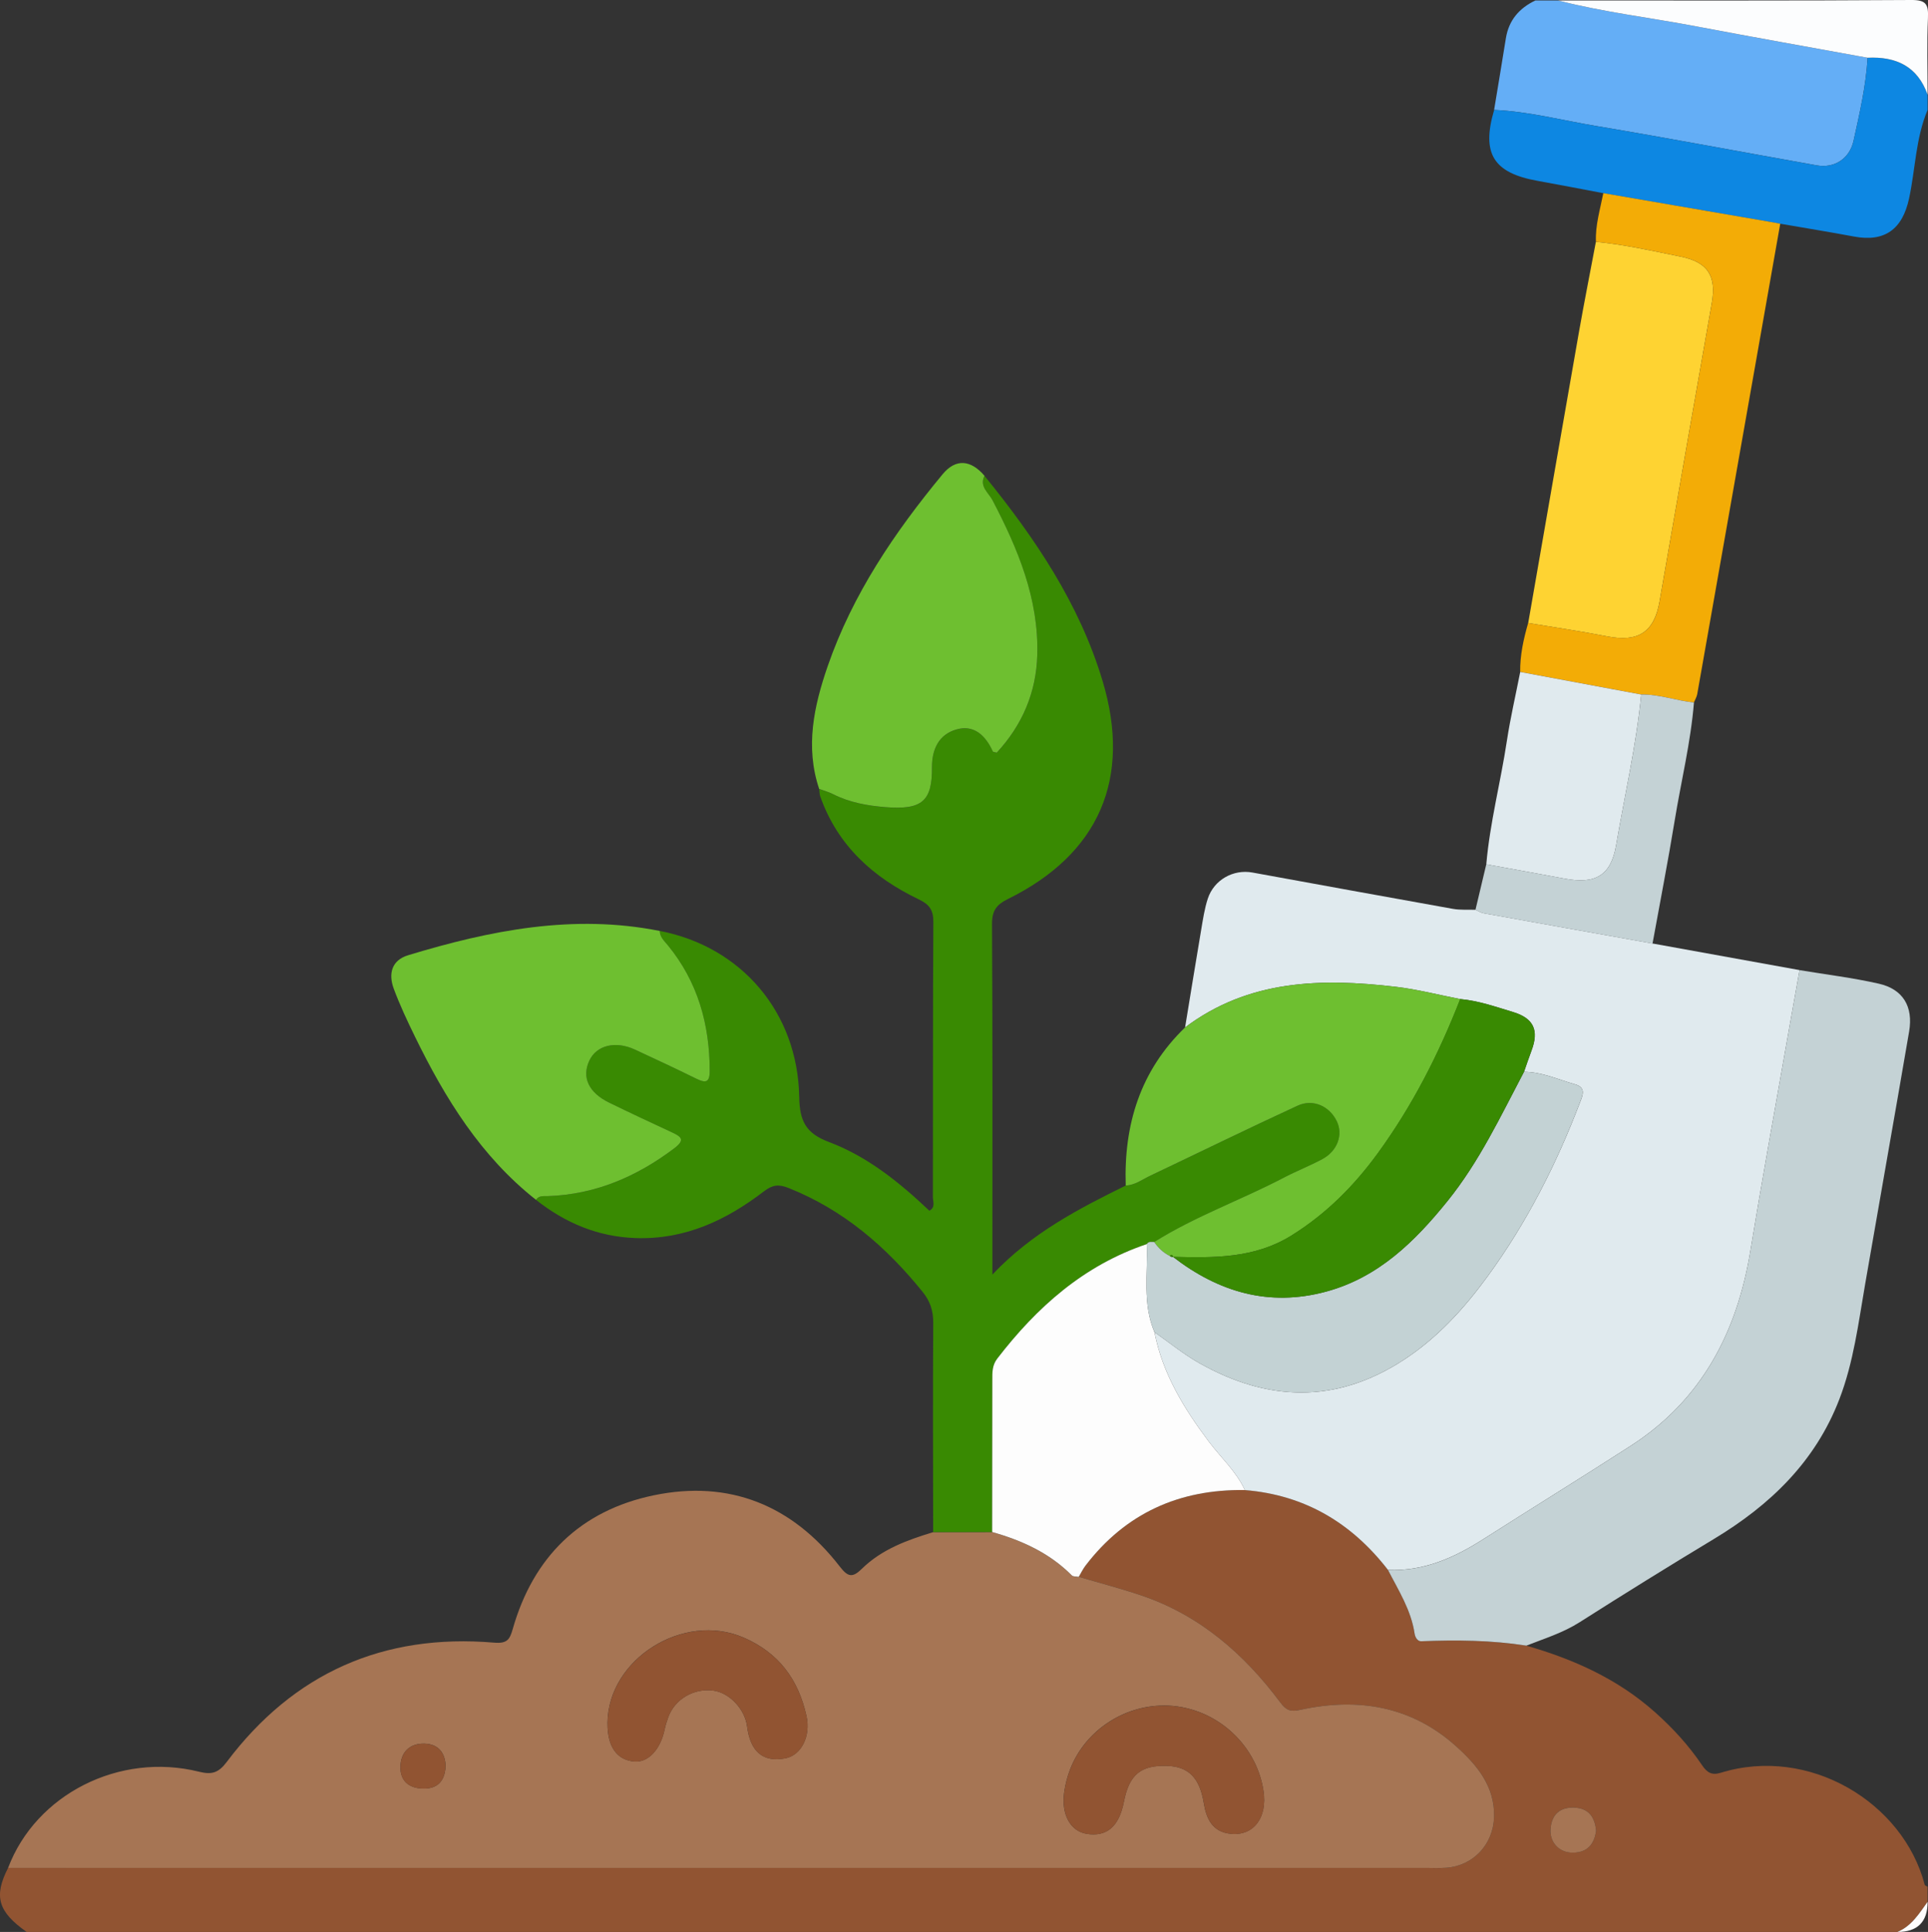 <?xml version="1.0" encoding="UTF-8"?><svg xmlns="http://www.w3.org/2000/svg" viewBox="0 0 510.99 512"><rect x="0" y="0" width="510.99" height="512" fill="#333333" stroke="none"/><defs><style>.d{fill:#f3ac06;}.e{fill:#fcfdfe;}.f{fill:#fdfdfd;}.g{fill:#fed332;}.h{fill:#64aef6;}.i{fill:#915432;}.j{fill:#a67554;}.k{fill:#c3d2d4;}.l{fill:#c4d2d5;}.m{fill:#e0eaee;}.n{fill:#0d87e2;}.o{fill:#6ebf30;}.p{fill:#398a02;}</style></defs><g id="a"/><g id="b"><g id="c"><g><path class="i" d="M404.55,436.13c12.53,3.59,24.19,8.82,34.06,17.61,4.74,4.22,8.99,8.86,12.53,14.11,1.29,1.91,2.55,2.69,4.9,1.97,23.41-7.24,48.39,7.84,54.08,29.68,.06,.22,.5,.34,.76,.51v4c-2.23,3.1-4.24,6.43-8,8H7.08c-7.61-5.36-8.8-9.43-4.94-16.97,125.22,0,250.44,0,375.66-.01,1.83,0,3.67,.1,5.49-.04,7.23-.52,12.47-6.23,12.69-13.44,.25-8.19-4.57-13.81-9.99-18.7-11.9-10.73-26.11-13.05-41.4-9.71-2.52,.55-3.66,.18-5.24-1.94-9.63-12.91-21.42-23.16-36.95-28.41-5.43-1.83-10.99-3.28-16.49-4.9,.59-.99,1.08-2.05,1.77-2.95,10.64-13.93,24.89-20.3,42.26-20.05,15.85,1.29,28.3,8.7,37.92,21.16,2.79,5.44,6.14,10.65,7.06,16.88,.15,1,.79,2.06,1.75,2.03,9.33-.37,18.63-.29,27.88,1.17Zm18.47,49.05c-.32-3.71-2.05-6.03-5.86-6.15-3.75-.12-5.91,1.87-6.21,5.6-.29,3.67,2.34,6.41,5.99,6.35,3.81-.06,5.62-2.26,6.08-5.81Z"/><path class="h" d="M395.99,29.14c1.04-6.33,2.11-12.65,3.12-18.99,.77-4.8,3.54-7.99,7.82-10.03h6c12.2,3.13,24.71,4.59,37.05,6.94,14.98,2.86,30,5.51,45,8.24-.43,7.47-2.12,14.74-3.72,22-1.06,4.82-5.15,7.34-9.71,6.53-19.54-3.47-39.05-7.17-58.62-10.46-8.96-1.5-17.8-3.84-26.94-4.24Z"/><path class="n" d="M395.99,29.14c9.14,.4,17.98,2.73,26.94,4.24,19.58,3.28,39.08,6.99,58.62,10.46,4.56,.81,8.65-1.71,9.71-6.53,1.6-7.26,3.29-14.53,3.72-22,7.54-.36,13.24,2.27,15.91,9.81v4c-3.18,7.5-3.23,15.67-4.92,23.49-1.76,8.17-6.48,11.6-14.59,10.08-6.5-1.22-13.03-2.27-19.54-3.4-1.14-.2-2.28-.41-3.43-.61-14.49-2.5-28.98-4.99-43.46-7.48-5.81-1.09-11.6-2.23-17.42-3.27-11.75-2.1-14.93-7.24-11.53-18.78Z"/><path class="e" d="M510.89,25.11c-2.67-7.54-8.36-10.17-15.91-9.81-15-2.74-30.02-5.39-45-8.24-12.34-2.36-24.86-3.81-37.05-6.94C444.12,.11,475.31,.21,506.51,0c3.97-.03,4.62,1.13,4.47,4.7-.3,6.79-.09,13.6-.09,20.41Z"/><path class="f" d="M502.89,512c3.76-1.57,5.77-4.89,8-8q0,8-8,8Z"/><path class="j" d="M285.91,417.89c5.5,1.62,11.06,3.07,16.49,4.9,15.53,5.24,27.32,15.5,36.95,28.41,1.58,2.12,2.73,2.49,5.24,1.94,15.29-3.34,29.5-1.03,41.4,9.71,5.41,4.88,10.23,10.51,9.99,18.7-.22,7.21-5.46,12.92-12.69,13.44-1.82,.13-3.66,.04-5.49,.04-125.22,0-250.44,0-375.66,.01,7.36-19.49,29.48-30.76,50.59-25.51,3.42,.85,5.18,.32,7.37-2.59,17.74-23.57,41.51-34.09,70.85-31.61,3.43,.29,4.14-.8,4.92-3.53,5.43-19.18,17.98-31.47,37.36-35.51,20.07-4.18,36.75,2.61,49.32,18.84,2.16,2.79,3.35,3.11,5.88,.62,5.25-5.16,12.01-7.61,18.9-9.7,5.21,0,10.42-.01,15.64-.02,7.91,2.23,15.21,5.56,21.12,11.5,.37,.37,1.21,.27,1.83,.38Zm-124.9,38.79c-.05,6.2,2.51,9.82,7.19,10.15,3.63,.26,6.84-3.2,7.95-8.49,.24-1.13,.59-2.25,.99-3.34,1.75-4.74,6.78-7.66,11.92-6.97,4.27,.57,8.35,4.89,8.94,9.47,.87,6.77,4.23,9.59,10.13,8.48,4.21-.79,6.8-5.82,5.62-11.2-2.13-9.67-7.34-16.78-16.69-20.81-15.91-6.86-35.91,5.64-36.06,22.7Zm147.48-4.68c-10.84,0-20.9,6.75-24.83,16.8-.78,1.99-1.33,4.11-1.62,6.22-.8,5.85,1.67,10.26,5.91,10.96,5.38,.9,8.63-1.89,9.93-8.52,1.4-7.18,4.47-9.71,11.48-9.48,5.71,.19,8.6,3.25,9.67,9.79,.68,4.11,2.21,7.73,7.19,8.22,6.02,.59,9.73-4.28,8.65-11.38-1.96-12.85-13.35-22.62-26.39-22.62Zm-190.39,16.07c-.08-3.49-1.9-5.89-5.61-5.98-3.87-.09-6.28,2.23-6.36,6.12-.08,3.75,2.24,5.7,5.95,5.79,3.83,.09,5.8-1.9,6.02-5.92Z"/><path class="m" d="M367.87,416.06c-9.63-12.46-22.07-19.87-37.92-21.16-2.31-4.98-6.41-8.64-9.63-12.94-6.58-8.78-12.21-17.96-14.34-28.92,3.94,2.75,7.68,5.83,11.84,8.18,18.1,10.22,36.18,10.86,54.05-.72,9.06-5.87,16.16-13.69,22.47-22.34,10.36-14.2,18.21-29.72,24.45-46.1,.71-1.86,1.61-3.86-1.39-4.71-4.45-1.26-8.72-3.26-13.47-3.3,.66-1.86,1.27-3.73,1.97-5.58,2.05-5.41,.63-8.61-4.92-10.28-4.58-1.38-9.13-2.99-13.96-3.42-5.7-1.11-11.36-2.58-17.11-3.26-19.71-2.31-38.97-1.91-55.82,10.77,1.42-8.63,2.81-17.27,4.27-25.89,.47-2.76,.88-5.58,1.75-8.23,1.63-4.98,6.75-7.85,11.82-6.93,17.71,3.22,35.42,6.47,53.14,9.63,1.95,.35,3.98,.18,5.98,.25,.73,.31,1.43,.77,2.19,.91,14.91,2.7,29.82,5.35,44.74,8.02,12.99,2.35,25.98,4.7,38.97,7.05-1.19,6.67-2.4,13.34-3.57,20.02-3.17,18.08-6.48,36.13-9.44,54.24-3.54,21.66-12.89,39.67-31.76,51.83-12.98,8.36-26.12,16.48-39.14,24.78-7.7,4.91-15.78,8.5-25.17,8.09Z"/><path class="p" d="M262.96,406.01c-5.21,0-10.42,.01-15.64,.02-.02-18.49-.1-36.99,.02-55.48,.02-3.2-.82-5.71-2.81-8.18-9.68-11.98-20.98-21.74-35.5-27.52-2.68-1.07-4.29-.87-6.6,.9-9.96,7.64-20.89,12.79-33.91,12.36-10.06-.34-18.7-4-26.47-10.14,.79-1.19,2.02-.94,3.16-.98,12.57-.44,23.48-5.11,33.43-12.62,2.95-2.23,2.08-3.06-.51-4.26-5.58-2.58-11.16-5.18-16.68-7.89-5.43-2.66-7.3-6.71-5.28-11.08,1.91-4.11,6.92-5.38,12.11-2.98,5.43,2.51,10.85,5.05,16.22,7.69,2.36,1.16,3.6,1.24,3.6-2.01-.01-12.36-3.15-23.63-11.09-33.32-.95-1.16-2.12-2.15-2.15-3.81,21.58,4.15,36.56,21.55,36.96,43.97,.11,6.33,1.66,9.64,7.9,11.98,10.19,3.82,18.68,10.71,26.6,18.2,1.67-.91,.93-2.41,.93-3.57,.05-24.32-.03-48.64,.12-72.96,.02-3.16-1.06-4.65-3.83-5.97-12.11-5.79-21.55-14.27-26.15-27.31-.21-.61-.18-1.3-.27-1.95,1.23,.46,2.52,.8,3.69,1.39,4.37,2.22,9.14,3.05,13.89,3.44,9.68,.78,12.37-1.61,12.32-10.5-.03-4.9,1.84-8.73,6.42-10.07,4.73-1.39,7.79,1.61,9.7,5.8,.08,.17,.53,.18,1.05,.33,6.74-7.27,10.47-15.94,10.74-25.89,.41-14.89-5.13-28.15-11.88-41.04-1.03-1.98-3.53-3.62-2.11-6.44,13.35,16.44,25.13,33.81,31.29,54.37,7.74,25.81-.91,45.83-25.08,57.75-3.04,1.5-4.25,3.09-4.23,6.63,.17,29.13,.1,58.26,.1,87.38,0,1.43,0,2.86,0,5.53,10.55-11.14,22.9-17.44,35.35-23.6,2.45-.08,4.35-1.57,6.42-2.56,13.05-6.19,26.02-12.56,39.14-18.6,4.11-1.89,8.47,.16,10.37,4.1,1.73,3.59,.21,7.91-3.81,10.06-3.36,1.8-6.94,3.2-10.32,4.97-11.3,5.91-23.4,10.2-34.25,17-.71,0-1.49-.23-1.98,.56-16.67,5.61-29.11,16.7-39.63,30.36-1.36,1.77-1.3,3.65-1.3,5.63,0,13.44-.02,26.87-.04,40.31Z"/><path class="o" d="M174.86,246.71c.04,1.66,1.2,2.65,2.15,3.81,7.94,9.69,11.08,20.97,11.09,33.32,0,3.25-1.24,3.17-3.6,2.01-5.37-2.64-10.79-5.18-16.22-7.69-5.2-2.4-10.21-1.14-12.11,2.98-2.02,4.37-.16,8.42,5.28,11.08,5.52,2.7,11.1,5.3,16.68,7.89,2.59,1.2,3.46,2.03,.51,4.26-9.95,7.5-20.86,12.18-33.43,12.62-1.14,.04-2.37-.21-3.16,.98-14.6-11.51-24.05-26.83-32.06-43.22-2.04-4.18-4.03-8.4-5.64-12.75-1.45-3.92-.57-7.52,3.83-8.85,21.78-6.61,43.81-10.99,66.68-6.43Z"/><path class="o" d="M305.91,329.15c10.85-6.81,22.95-11.1,34.25-17,3.38-1.77,6.96-3.17,10.32-4.97,4.02-2.16,5.55-6.48,3.81-10.06-1.9-3.94-6.26-5.99-10.37-4.1-13.12,6.04-26.09,12.41-39.14,18.6-2.08,.99-3.98,2.48-6.42,2.56-.53-16.13,3.84-30.42,15.73-41.89,16.85-12.68,36.12-13.08,55.82-10.77,5.75,.67,11.41,2.15,17.11,3.26-5.64,14.47-12.64,28.21-21.8,40.8-6.32,8.68-13.73,16.14-22.94,21.86-9.8,6.09-20.54,5.92-31.39,5.65l.07,.05c-.18-.51-.42-.79-.91-.28-1.72-.85-3.06-2.13-4.13-3.7Z"/><path class="o" d="M260.93,126.1c-1.42,2.83,1.07,4.47,2.11,6.44,6.75,12.89,12.3,26.14,11.88,41.04-.27,9.95-4,18.62-10.74,25.89-.52-.15-.98-.16-1.05-.33-1.91-4.19-4.97-7.19-9.7-5.8-4.58,1.34-6.45,5.18-6.42,10.07,.06,8.9-2.64,11.28-12.32,10.5-4.74-.38-9.52-1.22-13.89-3.44-1.16-.59-2.45-.93-3.69-1.39-3.75-11.15-1.38-22,2.26-32.53,6.58-19.03,17.72-35.47,30.45-50.86,3.47-4.2,7.45-3.88,11.11,.4Z"/><path class="g" d="M405.03,165.11c4.48-25.69,8.93-51.38,13.44-77.06,1.41-8.01,3-15.98,4.5-23.97,7.58,.74,14.99,2.4,22.43,3.92,7.22,1.47,9.58,5.07,8.28,12.38-4.66,26.34-9.26,52.69-13.84,79.05-1.41,8.09-5.65,10.85-13.84,9.23-6.96-1.37-13.99-2.38-20.98-3.55Z"/><path class="d" d="M405.03,165.11c7,1.17,14.03,2.18,20.98,3.55,8.2,1.61,12.44-1.14,13.84-9.23,4.58-26.36,9.18-52.71,13.84-79.05,1.3-7.32-1.06-10.91-8.28-12.38-7.44-1.52-14.86-3.18-22.43-3.92-.18-4.42,1.12-8.62,1.96-12.89,14.49,2.49,28.98,4.99,43.46,7.48,1.14,.2,2.28,.41,3.43,.61-7.33,41.56-14.65,83.12-22,124.67-.14,.77-.58,1.48-.88,2.22-4.7-.47-9.2-2.2-13.98-2.12-10.69-1.99-21.38-3.98-32.07-5.98-.05-4.45,.9-8.73,2.12-12.97Z"/><path class="m" d="M402.91,178.08c10.69,1.99,21.38,3.98,32.07,5.98-1.31,13.47-4.38,26.65-6.65,39.95-1.38,8.05-5.54,10.37-13.52,8.87-6.95-1.31-13.92-2.55-20.89-3.82,.96-11.04,3.8-21.76,5.45-32.68,.93-6.14,2.35-12.2,3.54-18.29Z"/><path class="l" d="M393.92,229.05c6.96,1.27,13.93,2.51,20.89,3.82,7.98,1.51,12.15-.82,13.52-8.87,2.27-13.31,5.35-26.48,6.65-39.95,4.78-.08,9.28,1.65,13.98,2.12-.85,10.56-3.4,20.84-5.1,31.25-1.78,10.91-3.91,21.76-5.88,32.64-14.91-2.67-29.83-5.32-44.74-8.02-.76-.14-1.46-.6-2.19-.91,.96-4.03,1.92-8.05,2.87-12.08Z"/><path class="l" d="M367.87,416.06c9.39,.42,17.47-3.17,25.17-8.09,13.02-8.31,26.16-16.42,39.14-24.78,18.87-12.16,28.22-30.16,31.76-51.83,2.96-18.11,6.27-36.17,9.44-54.24,1.17-6.68,2.38-13.35,3.57-20.02,7.01,1.17,14.08,2.02,21,3.59,6.4,1.45,9.17,6.05,8.04,12.67-3.82,22.34-7.8,44.64-11.66,66.97-1.78,10.28-3.05,20.65-6.83,30.48-6.38,16.6-18.38,28.09-33.29,37.07-11.95,7.2-23.79,14.56-35.57,22.05-4.42,2.81-9.31,4.31-14.09,6.19-9.25-1.45-18.55-1.53-27.88-1.16-.96,.04-1.6-1.03-1.75-2.03-.92-6.23-4.27-11.44-7.06-16.88Z"/><path class="f" d="M262.96,406.01c.01-13.44,.03-26.87,.04-40.31,0-1.98-.06-3.85,1.3-5.63,10.51-13.66,22.96-24.75,39.63-30.36,.33,7.81-1.18,15.77,2.04,23.32,2.13,10.96,7.76,20.14,14.34,28.92,3.22,4.3,7.32,7.96,9.63,12.94-17.38-.25-31.62,6.12-42.26,20.05-.69,.91-1.19,1.96-1.77,2.95-.62-.12-1.46-.01-1.83-.38-5.9-5.94-13.21-9.27-21.12-11.5Z"/><path class="j" d="M423.02,485.18c-.47,3.54-2.27,5.74-6.08,5.81-3.65,.06-6.28-2.69-5.99-6.35,.3-3.74,2.46-5.72,6.21-5.6,3.81,.12,5.54,2.44,5.86,6.15Z"/><path class="i" d="M161.01,456.69c.15-17.06,20.15-29.56,36.06-22.7,9.35,4.03,14.56,11.14,16.69,20.81,1.18,5.38-1.41,10.41-5.62,11.2-5.9,1.11-9.26-1.71-10.13-8.48-.59-4.58-4.66-8.9-8.94-9.47-5.15-.69-10.17,2.23-11.92,6.97-.4,1.09-.76,2.2-.99,3.34-1.11,5.29-4.32,8.75-7.95,8.49-4.68-.33-7.25-3.95-7.19-10.15Z"/><path class="i" d="M308.49,452.01c13.04,0,24.43,9.77,26.39,22.62,1.08,7.1-2.63,11.97-8.65,11.38-4.98-.49-6.52-4.11-7.19-8.22-1.08-6.54-3.96-9.6-9.67-9.79-7.01-.23-10.08,2.3-11.48,9.48-1.3,6.62-4.55,9.41-9.93,8.52-4.24-.71-6.7-5.12-5.91-10.96,.29-2.11,.84-4.24,1.62-6.22,3.93-10.05,13.99-16.8,24.83-16.8Z"/><path class="i" d="M118.1,468.09c-.22,4.02-2.19,6.01-6.02,5.92-3.72-.08-6.03-2.03-5.95-5.79,.08-3.89,2.49-6.21,6.36-6.12,3.71,.09,5.52,2.5,5.61,5.98Z"/><path class="k" d="M305.97,353.03c-3.23-7.55-1.72-15.52-2.04-23.32,.49-.79,1.27-.56,1.98-.56,1.07,1.57,2.41,2.85,4.13,3.7,.27,.22,.57,.31,.91,.28l-.07-.05c12.09,9.34,25.44,13.3,40.56,9.23,13.89-3.75,23.55-13.28,32.23-24.04,8.41-10.42,14.06-22.48,20.25-34.22,4.75,.04,9.02,2.04,13.47,3.3,3,.85,2.1,2.84,1.39,4.71-6.23,16.38-14.09,31.9-24.45,46.1-6.31,8.64-13.41,16.47-22.47,22.34-17.87,11.58-35.95,10.94-54.05,.72-4.16-2.35-7.91-5.43-11.84-8.18Z"/><path class="p" d="M403.91,284.05c-6.19,11.74-11.84,23.8-20.25,34.22-8.68,10.76-18.34,20.29-32.23,24.04-15.11,4.08-28.46,.11-40.56-9.23,10.85,.28,21.6,.45,31.39-5.65,9.2-5.73,16.62-13.18,22.94-21.86,9.16-12.59,16.17-26.33,21.8-40.8,4.82,.43,9.37,2.04,13.96,3.42,5.55,1.67,6.97,4.88,4.92,10.28-.7,1.84-1.32,3.72-1.97,5.58Z"/><path class="p" d="M310.95,333.13c-.34,.03-.65-.06-.91-.28,.49-.51,.74-.22,.91,.28Z"/></g></g></g></svg>